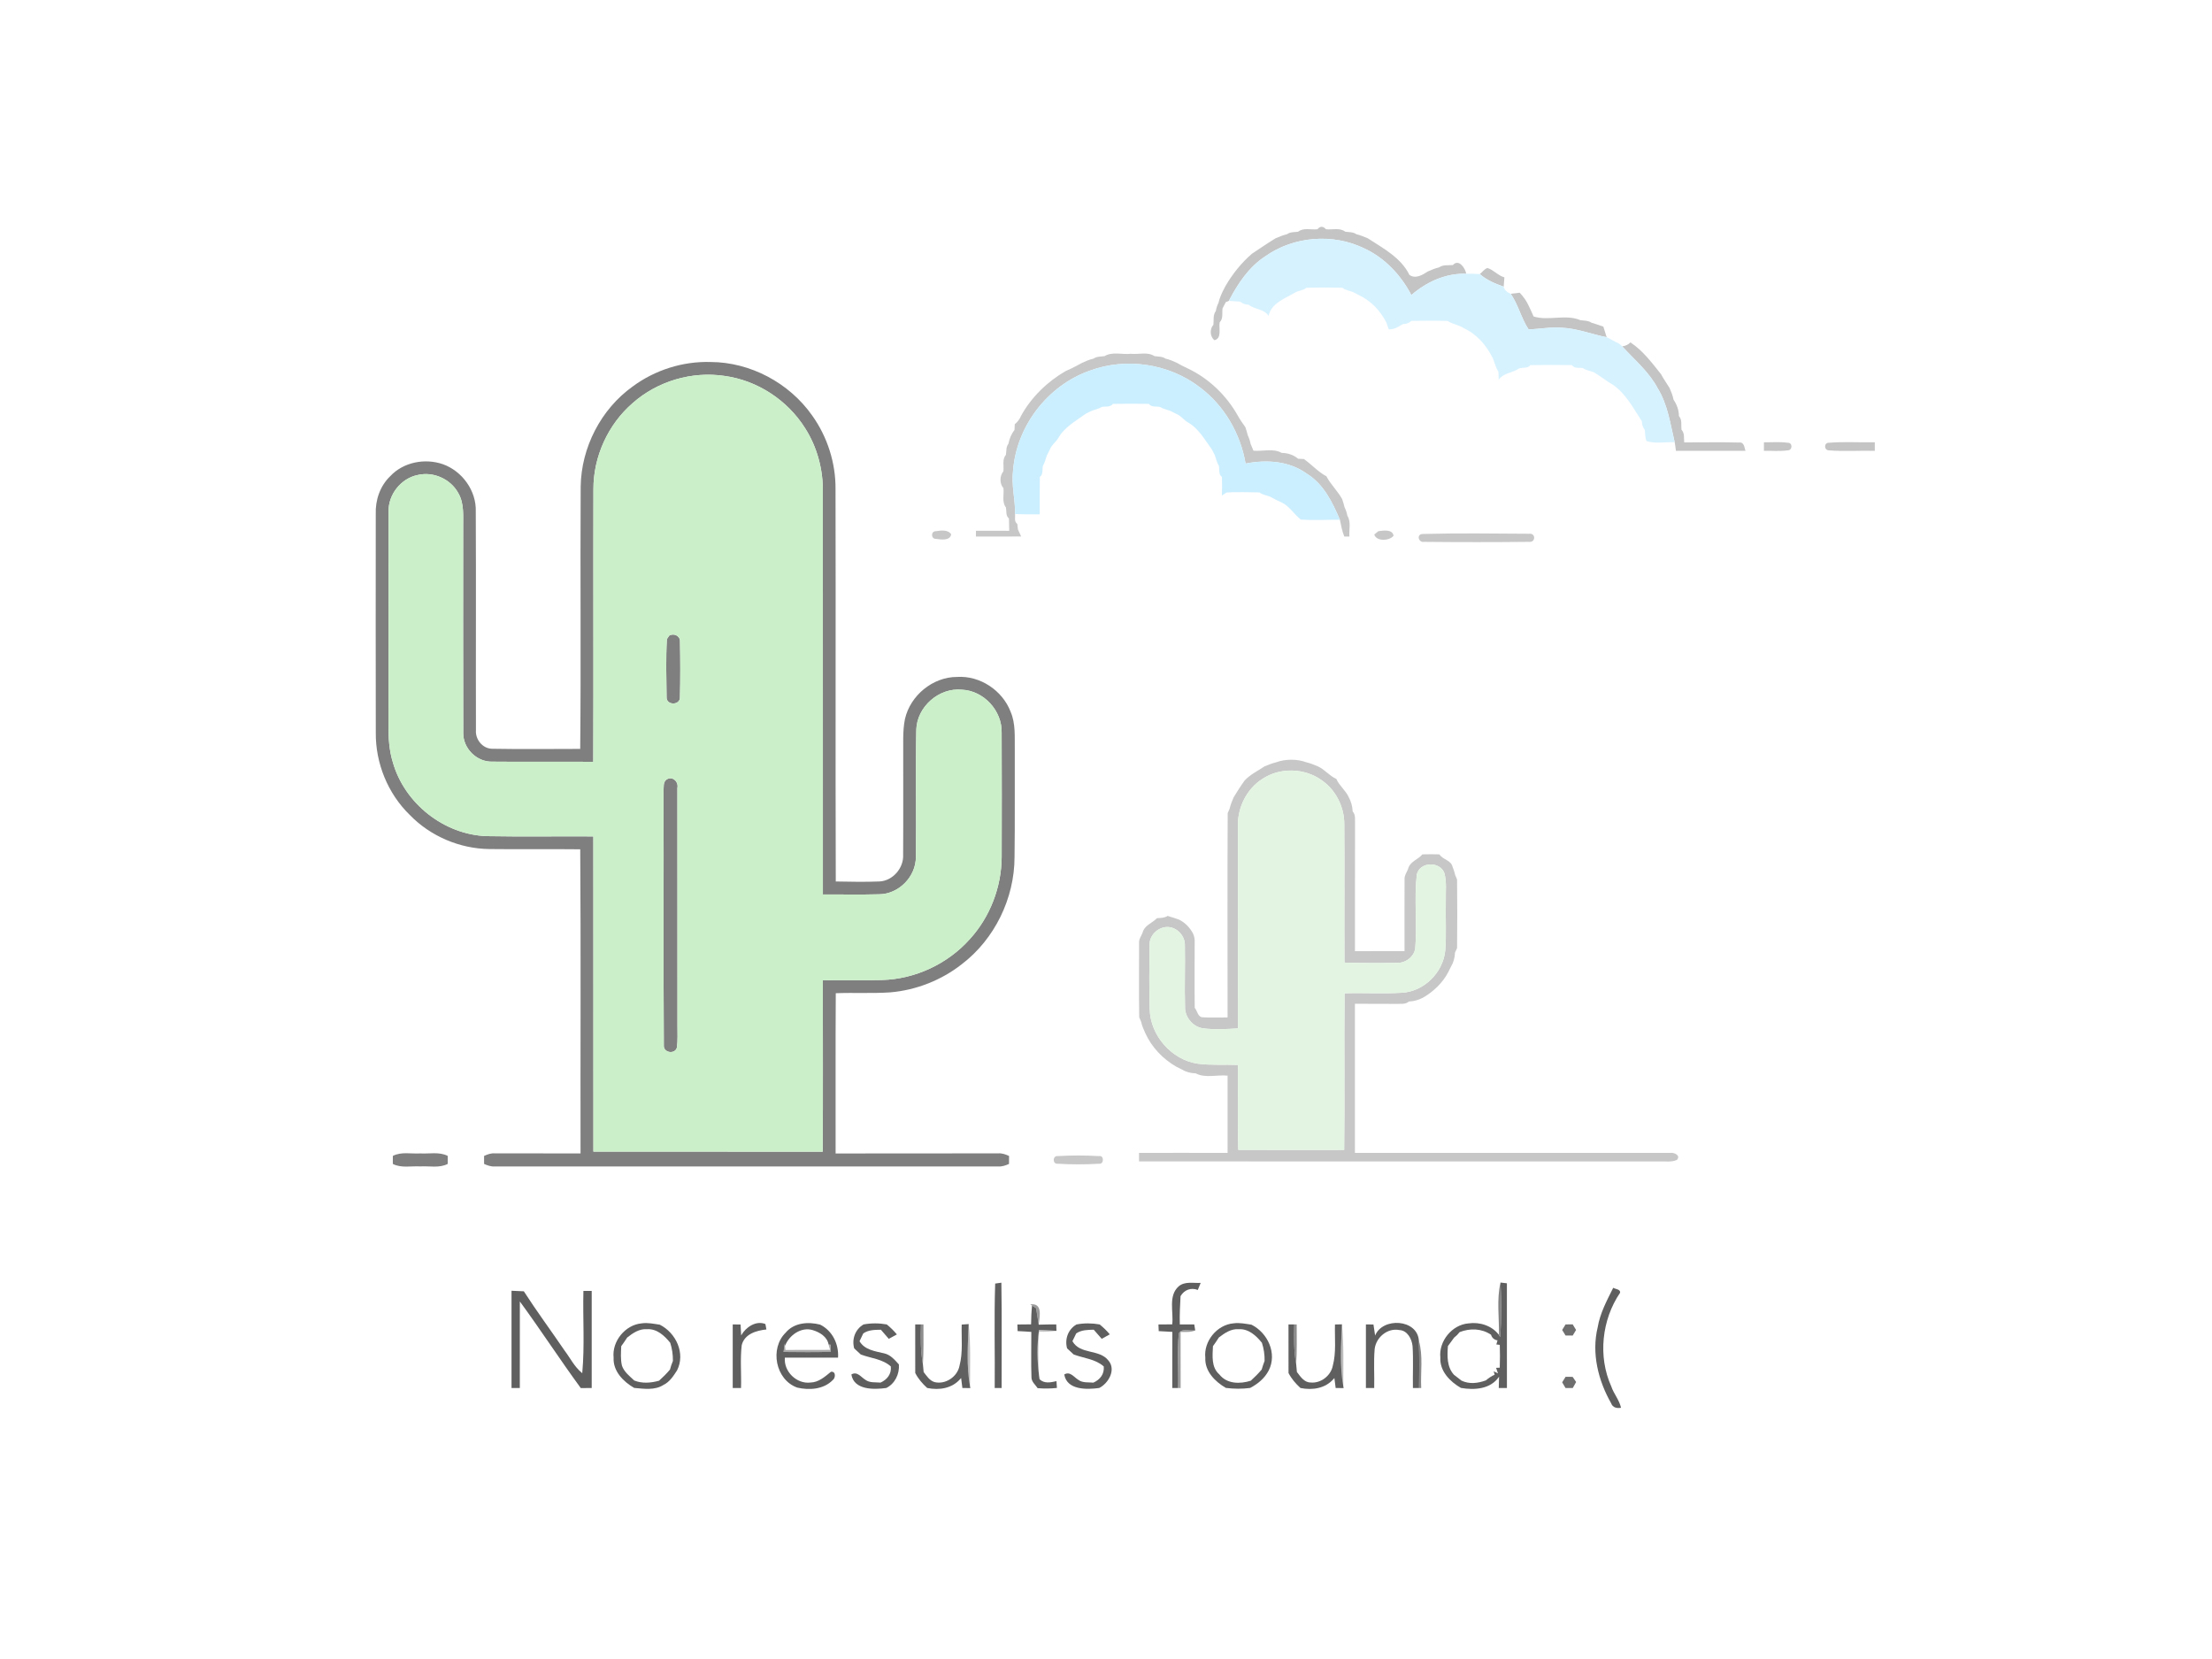 <?xml version="1.0" encoding="UTF-8" ?>
<!DOCTYPE svg PUBLIC "-//W3C//DTD SVG 1.1//EN" "http://www.w3.org/Graphics/SVG/1.1/DTD/svg11.dtd">
<svg width="800pt" height="600pt" viewBox="0 0 800 600" version="1.1" xmlns="http://www.w3.org/2000/svg">
<g id="#c4c4c4ff">
<path fill="#c4c4c4" opacity="1.00" d=" M 476.46 82.91 C 477.48 81.73 478.51 81.73 479.54 82.91 C 481.85 83.18 484.53 82.25 486.53 83.80 C 487.87 83.99 489.35 83.85 490.52 84.70 C 491.94 85.04 493.29 85.60 494.64 86.16 C 500.23 89.80 506.70 93.18 509.74 99.43 C 511.93 100.97 514.47 99.44 516.38 98.19 C 517.70 97.59 519.05 97.02 520.48 96.70 C 521.93 95.65 523.78 96.02 525.46 95.86 C 527.57 93.47 529.94 96.97 530.28 99.00 C 522.88 98.78 515.94 101.92 510.44 106.71 C 506.65 99.46 500.76 93.18 493.25 89.76 C 481.99 84.32 467.92 85.45 457.68 92.65 C 451.67 96.53 447.67 102.58 444.44 108.81 C 444.16 108.93 443.59 109.17 443.31 109.29 C 443.02 109.85 442.44 110.97 442.15 111.52 C 441.91 113.20 442.47 115.22 441.12 116.55 C 440.71 118.66 442.02 122.36 439.23 123.04 C 437.56 121.76 437.45 118.98 438.85 117.45 C 439.03 115.78 438.63 113.92 439.72 112.48 C 439.90 111.43 440.23 110.43 440.70 109.48 C 441.01 108.04 441.59 106.70 442.22 105.37 C 442.47 104.88 442.98 103.90 443.23 103.41 C 445.76 99.07 448.96 95.06 452.79 91.76 C 455.64 89.88 458.44 87.94 461.36 86.16 C 462.70 85.60 464.05 85.04 465.48 84.70 C 466.64 83.83 468.12 83.99 469.47 83.81 C 471.45 82.23 474.14 83.19 476.46 82.91 Z" />
<path fill="#c4c4c4" opacity="1.00" d=" M 535.20 99.13 C 536.12 98.42 536.80 97.28 537.96 96.93 C 540.23 97.62 541.78 99.69 544.09 100.30 C 544.02 101.15 543.90 102.84 543.83 103.68 C 540.74 102.60 537.68 101.30 535.20 99.13 Z" />
<path fill="#c4c4c4" opacity="1.00" d=" M 546.37 106.25 C 547.18 106.15 548.80 105.96 549.61 105.86 C 550.90 107.20 552.00 108.71 552.78 110.40 C 553.02 110.90 553.49 111.90 553.73 112.40 C 553.96 112.92 554.42 113.95 554.65 114.46 C 560.06 116.15 566.31 113.52 571.54 115.79 C 572.87 115.99 574.34 115.88 575.53 116.69 C 576.99 117.11 578.43 117.63 579.88 118.13 C 580.29 119.40 580.69 120.67 581.07 121.96 C 575.69 120.89 570.50 118.81 564.98 118.53 C 560.91 118.16 556.88 119.02 552.83 119.11 C 550.20 115.19 549.11 110.23 546.37 106.25 Z" />
<path fill="#c4c4c4" opacity="1.00" d=" M 586.68 125.25 C 587.88 125.12 588.88 124.64 589.66 123.83 C 594.21 126.82 597.41 131.19 600.75 135.36 C 601.66 137.09 602.83 138.68 603.84 140.36 C 604.41 141.71 604.99 143.07 605.25 144.53 C 606.44 146.31 607.21 148.30 607.21 150.47 C 608.45 151.85 607.93 153.78 608.15 155.45 C 609.34 156.68 608.94 158.46 609.12 160.00 C 615.73 160.03 622.36 159.86 628.97 160.05 C 630.82 159.82 630.85 161.78 631.27 163.04 C 622.89 163.06 614.50 163.05 606.12 163.05 C 606.01 162.01 605.86 160.97 605.67 159.95 C 604.09 153.29 603.17 146.32 599.51 140.39 C 596.36 134.45 591.13 130.13 586.68 125.25 Z" />
<path fill="#c4c4c4" opacity="1.00" d=" M 637.95 159.96 C 640.77 160.00 643.63 159.73 646.44 160.12 C 648.42 159.94 648.37 162.96 646.47 162.88 C 643.65 163.27 640.78 162.99 637.95 163.04 C 637.95 162.27 637.95 160.73 637.95 159.96 Z" />
<path fill="#c4c4c4" opacity="1.00" d=" M 661.56 160.12 C 667.03 159.69 672.55 160.07 678.05 159.95 C 678.05 160.73 678.05 162.27 678.05 163.05 C 672.54 162.92 667.01 163.31 661.52 162.89 C 659.61 162.91 659.55 159.98 661.56 160.12 Z" />
<path fill="#c4c4c4" opacity="1.00" d=" M 375.77 497.41 C 375.07 491.97 375.02 486.43 375.77 481.00 C 377.87 481.08 379.98 481.18 382.08 481.32 C 380.01 481.57 377.92 481.75 375.84 481.61 C 375.35 486.86 375.54 492.15 375.77 497.41 Z" />
</g>
<g id="#d7f2ffff">
<path fill="#d7f2ff" opacity="1.00" d=" M 457.68 92.65 C 467.92 85.45 481.99 84.32 493.25 89.76 C 500.76 93.18 506.65 99.46 510.44 106.71 C 515.94 101.92 522.88 98.78 530.28 99.00 C 531.91 98.95 533.55 99.02 535.20 99.13 C 537.68 101.30 540.74 102.60 543.83 103.68 C 544.15 105.01 545.16 105.75 546.37 106.25 C 549.11 110.23 550.20 115.19 552.83 119.11 C 556.88 119.02 560.91 118.16 564.98 118.53 C 570.50 118.81 575.69 120.89 581.07 121.96 C 582.22 122.44 583.27 123.15 584.40 123.71 C 585.28 124.03 586.04 124.55 586.68 125.25 C 591.13 130.13 596.36 134.45 599.51 140.39 C 603.17 146.32 604.09 153.29 605.67 159.95 C 602.29 159.80 598.75 160.55 595.48 159.52 C 594.94 158.23 595.01 156.81 594.86 155.45 C 594.15 154.57 593.81 153.56 593.82 152.40 C 590.77 147.76 588.15 142.58 583.52 139.30 C 581.08 137.86 578.85 136.09 576.43 134.63 C 575.13 134.13 573.68 133.98 572.54 133.15 C 571.19 132.84 569.42 133.45 568.54 132.05 C 563.51 131.98 558.48 131.97 553.46 132.05 C 552.29 133.66 549.96 132.44 548.61 133.75 C 546.34 134.88 543.63 135.12 542.02 137.30 C 541.99 136.59 541.94 135.17 541.92 134.46 C 540.86 132.93 540.60 131.02 539.80 129.36 C 537.45 124.81 534.13 120.86 529.40 118.70 C 527.60 117.45 525.30 117.29 523.53 116.07 C 519.17 115.95 514.81 115.98 510.46 116.05 C 509.62 116.83 508.61 117.21 507.42 117.20 C 506.93 117.48 505.94 118.05 505.44 118.34 C 504.46 118.87 503.40 119.13 502.27 119.12 C 502.05 118.49 501.59 117.21 501.36 116.57 C 499.12 112.28 495.79 108.77 491.40 106.70 C 490.90 106.44 489.91 105.92 489.42 105.67 C 488.14 105.08 486.61 105.05 485.53 104.07 C 481.18 103.96 476.82 103.96 472.47 104.07 C 471.39 105.05 469.85 105.04 468.60 105.69 C 464.98 107.84 459.70 109.64 458.81 114.25 C 457.14 111.66 453.81 112.01 451.58 110.20 C 450.41 110.19 449.40 109.82 448.55 109.10 C 447.17 109.01 445.80 108.92 444.44 108.81 C 447.67 102.58 451.67 96.53 457.68 92.65 Z" />
</g>
<g id="#c7c7c7ff">
<path fill="#c7c7c7" opacity="1.00" d=" M 399.47 128.80 C 402.29 127.08 405.86 128.31 409.00 127.95 C 411.80 128.26 415.03 127.14 417.53 128.80 C 418.87 129.00 420.34 128.87 421.52 129.70 C 422.95 130.02 424.29 130.60 425.63 131.22 C 426.11 131.48 427.09 132.02 427.57 132.28 C 428.08 132.53 429.08 133.01 429.59 133.26 C 437.22 136.87 443.62 143.06 447.72 150.42 C 448.50 151.85 449.48 153.15 450.41 154.50 C 450.74 155.48 451.04 156.48 451.29 157.49 C 451.76 158.44 452.09 159.44 452.28 160.49 C 452.54 161.11 453.06 162.36 453.32 162.99 C 456.67 163.32 460.48 162.03 463.53 163.80 C 465.71 163.81 467.79 164.50 469.49 165.91 C 470.01 165.93 471.05 165.98 471.57 166.01 C 474.37 167.98 476.68 170.66 479.71 172.25 C 481.25 175.22 483.78 177.55 485.41 180.51 C 485.75 181.48 486.04 182.48 486.29 183.49 C 486.76 184.43 487.09 185.43 487.28 186.48 C 488.70 188.73 487.83 191.54 488.04 194.05 C 487.58 194.05 486.65 194.05 486.19 194.05 C 485.37 192.09 485.04 190.02 484.59 187.97 C 481.89 181.63 478.68 175.02 472.59 171.29 C 466.22 166.68 457.98 166.16 450.49 167.65 C 448.60 156.79 442.81 146.69 433.94 140.07 C 422.82 131.50 407.29 129.17 394.14 134.05 C 378.98 139.38 367.70 153.99 366.40 170.02 C 365.69 175.35 367.21 180.61 367.12 185.92 C 367.20 187.14 366.70 188.62 367.92 189.49 C 367.98 189.98 368.09 190.98 368.15 191.48 C 368.44 192.11 369.03 193.39 369.32 194.03 C 363.86 194.07 358.41 194.03 352.95 194.05 C 352.95 193.52 352.95 192.48 352.96 191.95 C 356.97 191.95 360.98 191.95 365.00 191.97 C 364.97 190.48 364.95 189.00 364.90 187.52 C 363.67 186.53 364.07 184.87 363.81 183.52 C 362.25 181.54 363.20 178.85 362.90 176.54 C 361.47 174.93 361.50 172.09 362.89 170.46 C 363.13 168.47 362.37 166.14 363.81 164.48 C 364.00 163.13 363.82 161.64 364.71 160.49 C 365.05 158.69 365.75 156.95 366.91 155.52 C 366.93 155.00 366.98 153.95 367.00 153.43 C 368.00 152.62 368.79 151.60 369.27 150.40 C 372.99 143.65 378.72 138.08 385.37 134.22 C 386.75 133.63 388.09 132.97 389.42 132.27 C 389.91 132.01 390.88 131.48 391.37 131.22 C 392.70 130.61 394.04 130.02 395.48 129.70 C 396.65 128.87 398.12 129.00 399.47 128.80 Z" />
<path fill="#c7c7c7" opacity="1.00" d=" M 338.54 192.11 C 340.32 191.84 342.88 191.46 344.01 193.26 C 343.58 195.67 340.31 195.13 338.52 194.89 C 336.61 194.95 336.60 192.01 338.54 192.11 Z" />
<path fill="#c7c7c7" opacity="1.00" d=" M 498.52 192.11 C 500.31 191.87 503.57 191.32 504.01 193.74 C 502.57 195.67 497.73 195.89 497.03 193.30 C 497.40 193.00 498.15 192.41 498.52 192.11 Z" />
<path fill="#c7c7c7" opacity="1.00" d=" M 514.55 193.12 C 527.32 192.78 540.14 192.95 552.92 193.04 C 555.52 192.68 555.47 196.29 552.93 195.97 C 540.31 196.10 527.67 196.10 515.06 195.97 C 513.01 196.35 512.14 193.17 514.55 193.12 Z" />
<path fill="#c7c7c7" opacity="1.00" d=" M 461.49 275.71 C 464.84 274.46 469.16 274.44 472.51 275.71 C 473.94 276.03 475.29 276.60 476.64 277.17 C 479.13 278.30 480.79 280.60 483.30 281.70 C 484.39 284.20 486.70 285.86 487.82 288.36 C 488.66 289.95 489.14 291.67 489.21 293.48 C 490.37 294.72 489.98 296.47 490.07 298.00 C 490.01 313.33 490.07 328.66 490.04 344.00 C 496.02 343.99 501.99 344.01 507.97 343.97 C 507.98 335.31 507.92 326.64 507.98 317.98 C 507.89 316.65 508.73 315.55 509.21 314.38 C 509.87 311.54 512.73 310.99 514.43 308.99 C 516.47 308.93 518.52 308.94 520.57 308.99 C 521.85 310.98 524.78 311.03 525.35 313.53 C 525.75 314.47 526.06 315.46 526.29 316.48 C 526.46 316.88 526.80 317.68 526.97 318.09 C 527.06 326.35 527.06 334.63 526.97 342.90 C 526.78 343.31 526.40 344.12 526.21 344.53 C 526.16 346.34 525.69 348.06 524.76 349.62 C 524.51 350.12 524.02 351.11 523.77 351.60 C 521.76 355.46 518.39 358.67 514.64 360.82 C 513.04 361.66 511.33 362.15 509.53 362.21 C 508.27 363.36 506.51 362.98 504.99 363.07 C 500.00 363.02 495.01 363.07 490.03 363.03 C 490.06 381.01 490.06 398.99 490.03 416.97 C 528.02 416.94 566.02 416.94 604.01 416.97 C 605.45 416.69 608.04 417.92 606.45 419.51 C 604.44 420.41 602.15 419.94 600.03 420.06 C 537.34 420.02 474.65 420.07 411.95 420.04 C 411.95 419.27 411.95 417.73 411.95 416.96 C 422.63 416.95 433.30 416.93 443.97 416.97 C 443.94 407.66 443.94 398.34 443.97 389.02 C 440.19 388.62 435.93 390.03 432.47 388.20 C 430.65 388.16 428.93 387.69 427.38 386.76 C 426.88 386.51 425.89 386.02 425.40 385.77 C 420.59 383.02 416.48 378.70 414.20 373.62 C 413.59 372.29 413.01 370.95 412.70 369.52 C 412.53 369.12 412.18 368.31 412.01 367.90 C 411.87 358.96 411.98 350.00 411.96 341.05 C 411.85 339.69 412.72 338.57 413.21 337.38 C 413.88 334.58 416.65 333.95 418.42 332.07 C 419.74 331.97 421.13 332.02 422.29 331.25 C 423.70 331.64 425.08 332.15 426.48 332.62 C 428.60 333.68 430.27 335.43 431.41 337.49 C 431.94 338.59 432.16 339.76 432.07 340.99 C 432.06 348.82 431.99 356.65 432.09 364.49 C 433.07 365.62 433.18 367.94 435.09 367.92 C 438.04 368.12 441.00 367.94 443.97 367.98 C 443.98 343.35 443.88 318.72 444.01 294.10 C 444.18 293.70 444.52 292.88 444.70 292.48 C 445.04 291.05 445.60 289.70 446.16 288.35 C 447.44 286.28 448.73 284.22 450.16 282.25 C 452.18 280.09 454.92 278.80 457.35 277.16 C 458.70 276.60 460.05 276.04 461.49 275.71 M 456.62 281.67 C 450.81 285.32 447.49 292.19 447.71 298.99 C 447.70 323.31 447.68 347.63 447.72 371.94 C 443.49 372.19 439.23 372.46 435.01 371.90 C 431.30 371.31 428.40 367.73 428.58 363.97 C 428.36 356.65 428.68 349.33 428.52 342.02 C 428.71 338.53 425.64 335.21 422.13 335.26 C 418.63 335.32 415.52 338.47 415.75 342.02 C 415.65 349.66 415.60 357.31 415.80 364.95 C 416.03 374.49 423.66 383.25 433.11 384.69 C 437.95 385.34 442.85 384.94 447.71 385.14 C 447.79 395.38 447.52 405.62 447.84 415.86 C 460.61 415.93 473.37 415.89 486.14 415.88 C 486.37 396.99 486.08 378.11 486.28 359.23 C 493.19 359.02 500.12 359.45 507.03 359.04 C 514.98 358.59 521.80 351.82 522.67 343.98 C 523.17 338.00 522.75 331.99 522.90 326.00 C 522.81 322.57 523.29 319.03 522.35 315.69 C 520.65 311.37 513.41 311.65 512.40 316.32 C 511.38 325.16 512.59 334.13 511.84 343.00 C 511.38 346.15 508.20 348.41 505.09 348.23 C 498.80 348.33 492.52 348.32 486.24 348.14 C 486.14 331.44 486.31 314.74 486.18 298.04 C 486.19 291.81 483.09 285.64 477.92 282.12 C 471.76 277.74 462.95 277.49 456.62 281.67 Z" />
<path fill="#c7c7c7" opacity="1.00" d=" M 382.53 418.12 C 387.48 417.82 392.50 417.83 397.45 418.12 C 399.38 417.72 399.33 421.18 397.47 420.88 C 392.52 421.17 387.50 421.18 382.55 420.88 C 380.61 421.13 380.62 417.91 382.53 418.12 Z" />
</g>
<g id="#7f7f7fff">
<path fill="#7f7f7f" opacity="1.00" d=" M 228.79 139.80 C 236.84 133.82 246.93 130.63 256.96 130.92 C 271.36 130.96 285.43 138.48 293.70 150.23 C 299.24 157.96 302.27 167.44 302.18 176.95 C 302.30 224.23 302.11 271.51 302.27 318.80 C 307.54 318.89 312.83 319.01 318.10 318.79 C 322.96 318.53 326.92 313.87 326.63 309.04 C 326.72 295.03 326.63 281.01 326.66 267.00 C 326.69 264.65 326.82 262.30 327.30 260.00 C 329.25 251.50 337.36 244.82 346.13 244.82 C 354.42 244.28 362.54 249.68 365.49 257.39 C 367.35 261.68 366.94 266.44 367.01 271.00 C 366.95 283.98 367.10 296.97 366.92 309.96 C 366.92 324.88 359.72 339.68 347.83 348.73 C 340.45 354.52 331.37 358.08 322.03 358.90 C 315.45 359.34 308.85 358.95 302.27 359.21 C 302.14 378.53 302.25 397.85 302.21 417.17 C 321.81 417.12 341.40 417.18 361.00 417.13 C 362.39 417.02 363.69 417.49 364.94 418.07 C 364.93 418.79 364.93 420.23 364.92 420.95 C 363.69 421.50 362.40 421.96 361.03 421.87 C 300.34 421.84 239.65 421.84 178.97 421.87 C 177.59 421.96 176.30 421.50 175.08 420.95 C 175.07 420.23 175.07 418.78 175.07 418.06 C 176.30 417.48 177.60 417.02 178.99 417.13 C 189.31 417.16 199.64 417.14 209.96 417.15 C 209.89 380.49 210.10 343.82 209.85 307.16 C 198.89 307.03 187.93 307.21 176.97 307.07 C 166.26 306.95 155.63 302.42 148.18 294.71 C 140.25 287.01 135.78 275.96 135.91 264.93 C 135.86 238.61 135.87 212.28 135.90 185.96 C 135.70 180.89 137.45 175.73 141.16 172.19 C 145.90 167.12 153.70 165.64 160.16 167.88 C 167.17 170.37 172.33 177.50 172.07 185.02 C 172.20 211.37 172.06 237.73 172.13 264.09 C 171.87 267.43 174.53 270.74 177.96 270.80 C 188.58 270.99 199.22 270.86 209.84 270.85 C 210.15 239.23 209.82 207.59 210.01 175.97 C 210.21 161.88 217.31 148.02 228.79 139.80 M 228.80 145.80 C 219.88 153.51 214.58 165.17 214.62 176.97 C 214.54 209.82 214.68 242.67 214.56 275.52 C 202.39 275.44 190.21 275.58 178.05 275.46 C 172.41 275.64 167.41 270.62 167.54 265.01 C 167.45 240.34 167.51 215.66 167.51 190.99 C 167.45 186.74 167.98 182.13 165.73 178.30 C 162.94 173.22 156.67 170.41 151.02 171.80 C 144.98 173.04 140.38 178.88 140.53 185.05 C 140.45 210.72 140.54 236.40 140.49 262.08 C 140.45 266.69 140.72 271.38 142.11 275.81 C 146.37 290.61 160.57 301.84 175.99 302.40 C 188.86 302.63 201.73 302.42 214.59 302.50 C 214.62 340.50 214.59 378.49 214.61 416.49 C 242.25 416.53 269.90 416.46 297.54 416.52 C 297.69 395.86 297.57 375.20 297.59 354.54 C 304.71 354.39 311.84 354.62 318.96 354.43 C 330.98 354.12 342.72 348.62 350.73 339.66 C 358.07 331.62 362.21 320.82 362.27 309.94 C 362.30 294.96 362.33 279.98 362.26 265.00 C 362.48 257.08 355.82 249.79 347.88 249.44 C 339.61 248.62 331.64 255.60 331.39 263.91 C 331.10 279.24 331.45 294.58 331.24 309.91 C 331.29 317.02 325.06 323.40 317.93 323.43 C 311.16 323.62 304.38 323.45 297.61 323.49 C 297.59 274.97 297.61 226.46 297.60 177.95 C 297.71 169.83 295.54 161.68 291.16 154.84 C 284.81 144.72 273.90 137.57 262.05 135.96 C 250.23 134.18 237.74 137.86 228.80 145.80 Z" />
<path fill="#7f7f7f" opacity="1.00" d=" M 242.04 229.88 C 243.65 228.87 246.03 229.98 245.92 231.96 C 246.06 238.66 246.08 245.38 245.91 252.07 C 246.10 255.21 240.86 255.20 241.08 252.05 C 240.99 245.08 240.79 238.08 241.19 231.13 C 241.41 230.82 241.83 230.19 242.04 229.88 Z" />
<path fill="#7f7f7f" opacity="1.00" d=" M 241.08 281.93 C 243.17 280.48 245.50 282.77 244.99 284.97 C 245.02 313.65 244.98 342.33 245.01 371.00 C 244.99 373.62 245.17 376.26 244.81 378.87 C 244.09 381.46 239.83 380.74 240.08 378.03 C 239.88 347.36 240.08 316.68 239.98 286.01 C 240.10 284.61 239.75 282.87 241.08 281.93 Z" />
<path fill="#7f7f7f" opacity="1.00" d=" M 142.08 418.04 C 145.16 416.47 148.71 417.35 152.02 417.15 C 155.31 417.34 158.85 416.49 161.92 418.04 C 161.92 418.76 161.93 420.22 161.93 420.94 C 158.86 422.54 155.30 421.64 152.00 421.85 C 148.70 421.65 145.14 422.53 142.07 420.95 C 142.07 420.22 142.08 418.77 142.08 418.04 Z" />
</g>
<g id="#ccefffff">
<path fill="#ccefff" opacity="1.00" d=" M 394.14 134.05 C 407.29 129.17 422.82 131.50 433.94 140.07 C 442.81 146.69 448.60 156.79 450.49 167.65 C 457.98 166.16 466.22 166.68 472.59 171.29 C 478.68 175.02 481.89 181.63 484.59 187.97 C 479.88 187.96 475.15 188.23 470.45 187.91 C 467.96 185.99 466.34 183.00 463.41 181.67 C 462.91 181.44 461.90 180.97 461.40 180.74 C 460.91 180.47 459.92 179.94 459.42 179.67 C 458.12 179.13 456.63 178.99 455.50 178.09 C 451.52 178.08 447.52 177.82 443.55 178.15 C 443.14 178.42 442.32 178.96 441.91 179.23 C 441.99 176.98 441.99 174.74 441.93 172.50 C 440.61 171.55 441.11 169.83 440.83 168.49 C 440.07 167.28 439.83 165.87 439.32 164.58 C 439.07 164.08 438.56 163.09 438.31 162.59 C 435.71 159.06 433.47 154.85 429.45 152.67 C 428.03 151.76 427.03 150.29 425.41 149.69 C 424.91 149.44 423.92 148.94 423.42 148.68 C 422.12 148.16 420.71 147.91 419.51 147.18 C 418.16 146.88 416.44 147.38 415.50 146.07 C 411.17 146.00 406.83 146.00 402.49 146.07 C 401.55 147.39 399.83 146.88 398.49 147.18 C 397.27 147.91 395.87 148.16 394.58 148.68 C 394.08 148.93 393.09 149.44 392.59 149.69 C 389.06 152.29 384.85 154.52 382.68 158.55 C 381.76 159.96 380.29 160.97 379.69 162.59 C 379.44 163.09 378.93 164.08 378.68 164.58 C 378.16 165.87 377.91 167.28 377.18 168.49 C 376.88 169.83 377.38 171.55 376.07 172.49 C 375.98 177.01 376.05 181.52 376.03 186.03 C 373.06 186.05 370.09 186.04 367.12 185.92 C 367.21 180.61 365.69 175.35 366.40 170.02 C 367.70 153.99 378.98 139.38 394.14 134.05 Z" />
</g>
<g id="#cbf0c9ff">
<path fill="#cbf0c9" opacity="1.00" d=" M 228.80 145.80 C 237.74 137.86 250.23 134.18 262.05 135.96 C 273.90 137.57 284.81 144.72 291.16 154.84 C 295.54 161.68 297.71 169.83 297.60 177.95 C 297.61 226.46 297.59 274.97 297.61 323.49 C 304.38 323.45 311.16 323.62 317.93 323.43 C 325.06 323.40 331.29 317.02 331.24 309.91 C 331.45 294.58 331.10 279.24 331.39 263.91 C 331.64 255.60 339.61 248.62 347.88 249.44 C 355.82 249.79 362.48 257.08 362.26 265.00 C 362.33 279.98 362.30 294.96 362.27 309.94 C 362.21 320.82 358.07 331.62 350.73 339.66 C 342.72 348.62 330.98 354.12 318.96 354.43 C 311.84 354.62 304.71 354.39 297.59 354.54 C 297.57 375.20 297.69 395.86 297.54 416.52 C 269.90 416.46 242.25 416.53 214.61 416.49 C 214.59 378.49 214.62 340.50 214.59 302.50 C 201.73 302.42 188.86 302.63 175.99 302.40 C 160.57 301.84 146.37 290.61 142.11 275.81 C 140.72 271.38 140.45 266.69 140.49 262.08 C 140.54 236.40 140.45 210.72 140.53 185.05 C 140.38 178.88 144.98 173.04 151.02 171.80 C 156.67 170.41 162.94 173.22 165.73 178.30 C 167.98 182.13 167.45 186.74 167.51 190.99 C 167.51 215.66 167.45 240.34 167.54 265.01 C 167.41 270.62 172.41 275.64 178.05 275.46 C 190.21 275.58 202.39 275.44 214.56 275.52 C 214.68 242.67 214.54 209.82 214.62 176.97 C 214.58 165.17 219.88 153.51 228.80 145.80 M 242.04 229.88 C 241.83 230.19 241.41 230.82 241.19 231.13 C 240.79 238.08 240.99 245.08 241.08 252.05 C 240.86 255.20 246.10 255.21 245.91 252.07 C 246.08 245.38 246.06 238.66 245.92 231.96 C 246.03 229.98 243.65 228.87 242.04 229.88 M 241.08 281.93 C 239.75 282.87 240.10 284.61 239.98 286.01 C 240.08 316.68 239.88 347.36 240.08 378.03 C 239.83 380.74 244.09 381.46 244.81 378.87 C 245.17 376.26 244.99 373.62 245.01 371.00 C 244.98 342.33 245.02 313.65 244.99 284.97 C 245.50 282.77 243.17 280.48 241.08 281.93 Z" />
</g>
<g id="#e3f5e2ff">
<path fill="#e3f5e2" opacity="1.00" d=" M 456.62 281.67 C 462.95 277.49 471.76 277.74 477.92 282.12 C 483.09 285.64 486.19 291.81 486.18 298.04 C 486.31 314.74 486.14 331.44 486.24 348.14 C 492.52 348.32 498.80 348.33 505.09 348.23 C 508.20 348.41 511.38 346.15 511.84 343.00 C 512.59 334.13 511.38 325.16 512.40 316.32 C 513.41 311.65 520.65 311.37 522.35 315.69 C 523.29 319.03 522.81 322.57 522.90 326.00 C 522.75 331.99 523.17 338.00 522.67 343.98 C 521.80 351.82 514.98 358.59 507.03 359.04 C 500.12 359.45 493.19 359.02 486.28 359.23 C 486.08 378.11 486.37 396.99 486.14 415.88 C 473.37 415.89 460.61 415.93 447.84 415.86 C 447.52 405.62 447.79 395.38 447.71 385.14 C 442.85 384.94 437.95 385.34 433.11 384.69 C 423.66 383.25 416.03 374.49 415.80 364.95 C 415.60 357.31 415.65 349.66 415.75 342.02 C 415.52 338.47 418.63 335.32 422.13 335.26 C 425.64 335.21 428.71 338.53 428.52 342.02 C 428.68 349.33 428.36 356.65 428.58 363.97 C 428.40 367.73 431.30 371.31 435.01 371.90 C 439.23 372.46 443.49 372.19 447.72 371.94 C 447.68 347.63 447.70 323.31 447.71 298.99 C 447.49 292.19 450.81 285.32 456.62 281.67 Z" />
</g>
<g id="#5f5f5ffe">
<path fill="#5f5f5f" opacity="1.00" d=" M 359.92 464.22 C 360.48 464.14 361.60 463.98 362.16 463.90 C 362.38 476.60 362.20 489.30 362.25 502.00 C 361.62 502.00 360.37 502.00 359.75 502.00 C 359.87 489.41 359.50 476.80 359.92 464.22 Z" />
</g>
<g id="#5f5f5fff">
<path fill="#5f5f5f" opacity="1.00" d=" M 426.32 465.19 C 428.55 463.34 431.60 464.11 434.24 463.98 C 433.98 464.61 433.46 465.89 433.20 466.52 C 430.70 465.57 428.30 466.50 426.96 468.76 C 426.79 472.16 426.58 475.57 426.70 478.99 C 428.43 478.99 430.18 478.99 431.92 479.00 C 432.01 479.54 432.19 480.63 432.27 481.17 C 430.36 481.42 427.54 480.15 426.35 482.20 C 425.66 488.76 426.29 495.40 426.07 502.00 C 425.54 502.00 424.50 502.00 423.97 502.00 C 423.98 495.23 423.95 488.46 423.99 481.69 C 422.35 481.57 420.71 481.49 419.07 481.42 C 419.05 480.82 419.00 479.61 418.97 479.01 C 420.62 478.99 422.29 478.98 423.95 478.97 C 424.49 474.44 422.40 468.64 426.32 465.19 Z" />
<path fill="#5f5f5f" opacity="1.00" d=" M 542.68 463.85 C 543.26 463.91 544.42 464.05 544.99 464.12 C 545.01 476.74 545.00 489.37 545.00 502.00 C 544.26 502.00 542.79 502.00 542.05 502.00 C 542.08 500.98 542.13 498.93 542.15 497.91 C 539.09 502.43 533.26 502.81 528.36 501.96 C 524.42 499.70 520.64 495.86 520.92 490.98 C 520.29 485.07 525.15 479.09 531.10 478.62 C 535.15 478.04 539.60 479.43 542.11 482.79 L 542.55 483.56 C 543.05 477.00 542.99 470.41 542.68 463.85 M 527.90 481.77 C 527.32 482.53 526.65 483.20 525.89 483.78 C 525.13 484.79 524.40 485.81 523.66 486.83 C 523.39 490.40 523.25 494.32 525.82 497.18 C 526.74 497.87 527.65 498.59 528.56 499.32 C 531.42 500.68 534.49 500.28 537.37 499.24 C 538.35 498.44 539.37 497.68 540.56 497.19 L 540.21 495.95 L 541.76 496.70 C 541.59 496.20 541.26 495.20 541.09 494.70 L 542.41 494.64 C 542.50 491.88 542.51 489.14 542.42 486.39 L 541.17 486.24 C 541.28 485.87 541.49 485.14 541.60 484.77 C 540.38 484.55 539.60 483.87 539.25 482.72 C 535.81 480.41 531.67 480.32 527.90 481.77 Z" />
<path fill="#5f5f5f" opacity="1.00" d=" M 583.44 465.75 C 584.22 466.25 586.08 466.23 585.94 467.52 C 579.30 477.28 577.86 490.58 582.73 501.39 C 583.64 504.10 585.64 506.31 586.27 509.14 C 584.80 509.41 583.24 509.09 582.71 507.54 C 578.02 499.34 575.54 489.40 577.82 480.06 C 578.67 474.93 581.15 470.34 583.44 465.75 Z" />
<path fill="#5f5f5f" opacity="1.00" d=" M 185.00 466.82 C 186.48 466.87 187.96 466.94 189.45 467.02 C 194.16 474.33 199.34 481.32 204.23 488.51 C 206.25 491.18 207.74 494.31 210.38 496.45 C 210.43 496.50 210.52 496.58 210.56 496.62 L 210.59 496.44 C 211.49 486.63 210.75 476.73 211.00 466.88 C 211.75 466.88 213.25 466.88 214.00 466.88 C 214.00 478.58 214.00 490.29 214.00 502.00 C 212.68 501.99 211.36 502.00 210.04 502.01 C 202.50 491.71 195.55 480.99 188.01 470.69 C 187.98 481.13 188.01 491.56 188.00 502.00 C 187.25 502.00 185.75 502.00 185.00 502.00 C 185.00 490.27 185.00 478.55 185.00 466.82 Z" />
<path fill="#5f5f5f" opacity="1.00" d=" M 373.25 472.18 C 373.62 472.43 374.35 472.92 374.72 473.16 C 375.07 475.12 375.33 477.11 375.67 479.09 C 377.78 479.01 379.89 478.99 382.01 478.99 C 382.03 479.57 382.06 480.73 382.08 481.32 C 379.98 481.18 377.87 481.08 375.77 481.00 C 375.02 486.43 375.07 491.97 375.77 497.41 C 375.82 497.76 375.91 498.46 375.96 498.81 C 377.67 500.49 379.99 499.98 382.09 499.51 C 382.13 500.13 382.21 501.36 382.25 501.97 C 379.93 502.22 377.60 502.24 375.28 502.05 C 374.44 500.80 373.02 499.72 373.04 498.09 C 372.85 492.63 373.02 487.16 372.99 481.70 C 371.33 481.57 369.68 481.48 368.03 481.41 C 368.01 480.81 367.97 479.61 367.95 479.02 C 369.60 478.99 371.25 478.98 372.91 478.97 C 372.93 476.70 373.02 474.43 373.25 472.18 Z" />
<path fill="#5f5f5f" opacity="1.00" d=" M 221.92 491.01 C 221.28 485.09 226.13 479.13 232.06 478.61 C 234.26 478.28 236.45 478.78 238.62 479.09 C 244.49 482.04 247.98 489.47 244.86 495.63 C 243.55 497.64 242.20 499.79 239.96 500.87 C 236.81 502.91 232.88 502.26 229.36 501.96 C 225.43 499.70 221.66 495.88 221.92 491.01 M 226.83 483.74 C 226.14 484.80 225.43 485.85 224.68 486.86 C 224.58 489.21 224.39 491.61 224.94 493.93 C 225.72 496.18 227.71 497.70 229.38 499.28 C 232.30 500.44 235.40 500.17 238.36 499.35 C 239.76 498.08 241.11 496.76 242.31 495.31 C 242.59 494.24 242.94 493.20 243.37 492.19 C 243.39 489.95 243.08 487.75 242.40 485.64 C 240.33 483.07 237.57 480.51 234.03 480.72 C 231.27 480.50 228.88 482.10 226.83 483.74 Z" />
<path fill="#5f5f5f" opacity="1.00" d=" M 265.00 478.99 C 265.71 479.00 267.12 479.02 267.83 479.03 C 267.89 480.01 268.00 481.99 268.06 482.97 C 269.69 479.98 273.45 477.48 276.82 478.86 C 276.91 479.35 277.09 480.33 277.18 480.82 C 273.53 481.20 269.24 482.45 268.25 486.52 C 267.65 491.64 268.17 496.84 268.00 502.00 C 267.25 502.00 265.75 502.00 265.00 502.00 C 265.00 494.33 265.00 486.66 265.00 478.99 Z" />
<path fill="#5f5f5f" opacity="1.00" d=" M 284.15 481.97 C 287.18 478.33 292.32 477.96 296.62 479.07 C 301.07 481.28 303.41 486.13 303.09 491.00 C 296.68 491.00 290.27 491.00 283.86 491.00 C 283.38 496.01 288.14 500.64 293.13 500.01 C 296.09 499.95 298.36 497.87 300.53 496.12 C 302.40 495.87 302.20 498.41 301.15 499.15 C 297.86 502.50 292.67 502.86 288.33 501.84 C 280.47 499.05 278.29 487.71 284.15 481.97 M 283.91 486.77 L 283.81 485.87 C 283.70 486.64 283.48 488.19 283.37 488.96 C 289.07 488.99 294.78 489.11 300.49 488.89 C 300.47 488.25 300.43 486.98 300.42 486.34 L 299.67 486.27 C 299.18 483.44 296.45 481.81 293.92 481.05 C 289.73 479.78 285.37 482.93 283.91 486.77 Z" />
<path fill="#5f5f5f" opacity="1.00" d=" M 312.29 479.01 C 315.08 478.48 317.91 478.50 320.71 479.00 C 322.04 480.08 323.27 481.28 324.37 482.61 C 323.39 483.14 322.42 483.68 321.44 484.21 C 320.51 483.09 319.55 482.00 318.59 480.92 C 316.39 480.95 314.11 480.94 312.22 482.24 C 311.78 483.19 311.32 484.13 310.86 485.07 C 312.72 488.23 316.50 488.68 319.73 489.45 C 322.04 489.93 323.59 491.81 325.10 493.47 C 325.35 496.92 323.70 500.39 320.55 501.98 C 316.12 502.61 308.84 502.78 307.91 497.10 C 309.99 495.83 311.38 498.05 312.98 499.02 C 314.55 500.20 316.62 499.85 318.46 500.04 C 320.87 498.93 322.45 496.94 322.18 494.19 C 319.14 491.47 314.97 491.25 311.32 489.87 C 310.53 489.12 309.73 488.38 308.93 487.66 C 308.01 484.31 309.27 480.81 312.29 479.01 Z" />
<path fill="#5f5f5f" opacity="1.00" d=" M 331.00 479.00 C 331.52 479.00 332.56 479.00 333.08 479.00 C 332.95 483.80 332.90 488.62 333.78 493.37 C 333.85 494.08 333.99 495.51 334.05 496.22 C 335.15 497.62 336.19 499.32 338.01 499.86 C 341.96 500.81 346.24 497.92 347.01 493.99 C 348.31 489.11 347.67 484.02 347.81 479.05 C 348.44 479.00 349.70 478.92 350.33 478.87 C 350.04 486.35 349.47 493.96 350.82 501.37 L 350.94 502.01 C 350.22 502.01 348.78 502.00 348.06 502.00 C 347.95 501.16 347.74 499.47 347.63 498.63 L 347.61 498.44 C 347.55 498.48 347.45 498.57 347.39 498.62 C 344.38 502.15 339.70 502.88 335.33 501.98 C 333.60 500.42 332.07 498.64 331.01 496.55 C 330.99 490.70 330.98 484.85 331.00 479.00 Z" />
<path fill="#5f5f5f" opacity="1.00" d=" M 389.29 479.02 C 392.07 478.47 394.91 478.51 397.70 479.00 C 399.03 480.07 400.27 481.26 401.37 482.58 C 400.40 483.13 399.43 483.67 398.46 484.21 C 397.50 483.08 396.53 481.99 395.56 480.90 C 393.37 480.97 391.09 480.95 389.22 482.26 C 388.77 483.19 388.32 484.13 387.86 485.06 C 390.64 490.00 397.59 487.81 400.89 492.07 C 403.72 495.36 400.90 500.29 397.55 501.98 C 393.11 502.61 385.84 502.78 384.91 497.10 C 386.99 495.83 388.37 498.04 389.97 499.02 C 391.53 500.21 393.60 499.87 395.44 500.05 C 397.87 498.95 399.44 496.95 399.19 494.19 C 396.13 491.49 391.98 491.24 388.32 489.87 C 387.53 489.12 386.73 488.38 385.93 487.66 C 385.01 484.30 386.28 480.82 389.29 479.02 Z" />
<path fill="#5f5f5f" opacity="1.00" d=" M 435.92 491.03 C 435.27 485.11 440.12 479.12 446.07 478.61 C 448.26 478.28 450.45 478.77 452.62 479.09 C 458.49 482.04 461.97 489.47 458.86 495.63 C 457.38 498.48 454.93 500.50 452.13 501.97 C 449.21 502.36 446.27 502.32 443.36 501.96 C 439.44 499.70 435.66 495.90 435.92 491.03 M 440.83 483.71 C 440.14 484.78 439.43 485.84 438.68 486.87 C 438.52 490.36 438.03 494.51 440.99 497.07 C 443.71 500.58 448.49 500.59 452.37 499.35 C 453.76 498.08 455.10 496.76 456.31 495.31 C 456.61 494.25 456.96 493.20 457.36 492.18 C 457.39 489.95 457.09 487.75 456.39 485.64 C 454.33 483.06 451.57 480.53 448.04 480.72 C 445.27 480.49 442.90 482.12 440.83 483.71 Z" />
<path fill="#5f5f5f" opacity="1.00" d=" M 466.00 479.00 C 466.52 479.00 467.57 479.00 468.10 479.00 C 467.96 483.79 467.91 488.62 468.78 493.36 C 468.84 494.06 468.97 495.48 469.04 496.19 C 470.28 497.80 471.63 499.96 473.92 499.99 C 477.60 500.41 481.29 497.60 482.01 494.00 C 483.32 489.11 482.67 484.01 482.81 479.02 C 483.44 479.00 484.70 478.97 485.33 478.96 C 485.05 486.40 484.49 493.97 485.82 501.34 L 485.94 502.01 C 485.22 502.01 483.78 502.00 483.06 502.00 C 482.95 501.16 482.74 499.47 482.63 498.62 L 482.60 498.44 C 482.55 498.49 482.45 498.57 482.40 498.61 C 479.38 502.15 474.70 502.87 470.33 501.99 C 468.60 500.42 467.08 498.65 466.01 496.57 C 465.98 490.71 465.98 484.85 466.00 479.00 Z" />
<path fill="#5f5f5f" opacity="1.00" d=" M 494.00 478.99 C 494.68 479.00 496.05 479.01 496.73 479.02 C 496.93 480.35 497.13 481.69 497.33 483.03 C 500.01 476.33 512.61 477.00 513.15 484.83 C 513.33 490.55 513.33 496.28 513.23 502.00 C 512.68 502.00 511.56 502.00 511.00 502.00 C 510.90 496.95 511.20 491.88 510.87 486.84 C 510.62 484.27 508.99 481.14 506.09 481.03 C 501.80 480.18 497.69 483.66 497.17 487.85 C 496.75 492.55 497.12 497.28 497.00 502.00 C 496.25 502.00 494.75 502.00 494.00 502.00 C 494.00 494.33 494.00 486.66 494.00 478.99 Z" />
</g>
<g id="#696969d4">
<path fill="#696969" opacity="0.83" d=" M 542.11 482.79 C 542.23 476.51 541.23 469.99 542.68 463.85 C 542.99 470.41 543.05 477.00 542.55 483.56 L 542.11 482.79 Z" />
</g>
<g id="#51515195">
<path fill="#515151" opacity="0.58" d=" M 372.60 471.75 C 377.25 471.14 375.97 476.25 375.67 479.09 C 375.33 477.11 375.07 475.12 374.72 473.16 C 374.35 472.92 373.62 472.43 373.25 472.18 L 372.60 471.75 Z" />
</g>
<g id="#5f5f5fb6">
<path fill="#5f5f5f" opacity="0.71" d=" M 333.08 479.00 L 333.98 478.99 C 333.97 483.78 334.09 488.58 333.78 493.37 C 332.90 488.62 332.95 483.80 333.08 479.00 Z" />
<path fill="#5f5f5f" opacity="0.71" d=" M 468.10 479.00 L 468.97 478.99 C 468.96 483.78 469.09 488.57 468.78 493.36 C 467.91 488.62 467.96 483.79 468.10 479.00 Z" />
</g>
<g id="#34343454">
<path fill="#343434" opacity="0.33" d=" M 350.33 478.87 C 351.14 486.32 350.79 493.88 350.82 501.37 C 349.47 493.96 350.04 486.35 350.33 478.87 Z" />
<path fill="#343434" opacity="0.33" d=" M 485.33 478.96 C 486.08 486.38 485.80 493.89 485.82 501.34 C 484.49 493.97 485.05 486.40 485.33 478.96 Z" />
</g>
<g id="#5e5e5ee4">
<path fill="#5e5e5e" opacity="0.89" d=" M 566.21 478.99 C 566.86 478.99 568.14 478.98 568.79 478.98 C 569.09 479.49 569.71 480.50 570.01 481.00 C 569.71 481.51 569.09 482.51 568.79 483.02 C 568.14 483.02 566.86 483.01 566.21 483.01 C 565.91 482.51 565.29 481.50 564.98 481.00 C 565.29 480.49 565.91 479.49 566.21 478.99 Z" />
</g>
<g id="#4f4f4f90">
<path fill="#4f4f4f" opacity="0.56" d=" M 426.35 482.20 C 427.54 480.15 430.36 481.42 432.27 481.17 C 430.59 481.88 428.75 481.72 426.98 481.72 C 427.01 488.48 426.99 495.25 427.00 502.01 L 426.07 502.00 C 426.29 495.40 425.66 488.76 426.35 482.20 Z" />
</g>
<g id="#646464c6">
<path fill="#646464" opacity="0.78" d=" M 513.15 484.83 C 514.75 490.41 513.72 496.28 514.00 502.00 L 513.23 502.00 C 513.33 496.28 513.33 490.55 513.15 484.83 Z" />
</g>
<g id="#3c3c3c70">
<path fill="#3c3c3c" opacity="0.44" d=" M 283.81 485.87 L 283.91 486.77 C 283.95 487.14 284.02 487.86 284.06 488.23 C 289.44 488.21 294.82 488.24 300.21 488.20 C 300.07 487.72 299.80 486.75 299.67 486.27 L 300.42 486.34 C 300.43 486.98 300.47 488.25 300.49 488.89 C 294.78 489.11 289.07 488.99 283.37 488.96 C 283.48 488.19 283.70 486.64 283.81 485.87 Z" />
</g>
<g id="#cfcfcfff">
<path fill="#cfcfcf" opacity="1.00" d=" M 210.38 496.45 L 210.59 496.44 L 210.56 496.62 C 210.52 496.58 210.43 496.50 210.38 496.45 Z" />
</g>
<g id="#b4b4b4ff">
<path fill="#b4b4b4" opacity="1.00" d=" M 347.39 498.62 C 347.45 498.57 347.55 498.48 347.61 498.44 L 347.63 498.63 L 347.39 498.62 Z" />
<path fill="#b4b4b4" opacity="1.00" d=" M 482.40 498.61 C 482.45 498.57 482.55 498.49 482.60 498.44 L 482.63 498.62 L 482.40 498.61 Z" />
</g>
<g id="#5f5f5fe5">
<path fill="#5f5f5f" opacity="0.90" d=" M 566.22 497.93 C 566.86 497.94 568.13 497.95 568.76 497.96 C 569.08 498.43 569.71 499.36 570.03 499.82 C 569.72 500.37 569.12 501.46 568.81 502.00 C 568.16 502.00 566.85 502.00 566.20 502.00 C 565.90 501.49 565.29 500.45 564.98 499.94 C 565.29 499.44 565.91 498.43 566.22 497.93 Z" />
</g>
</svg>
